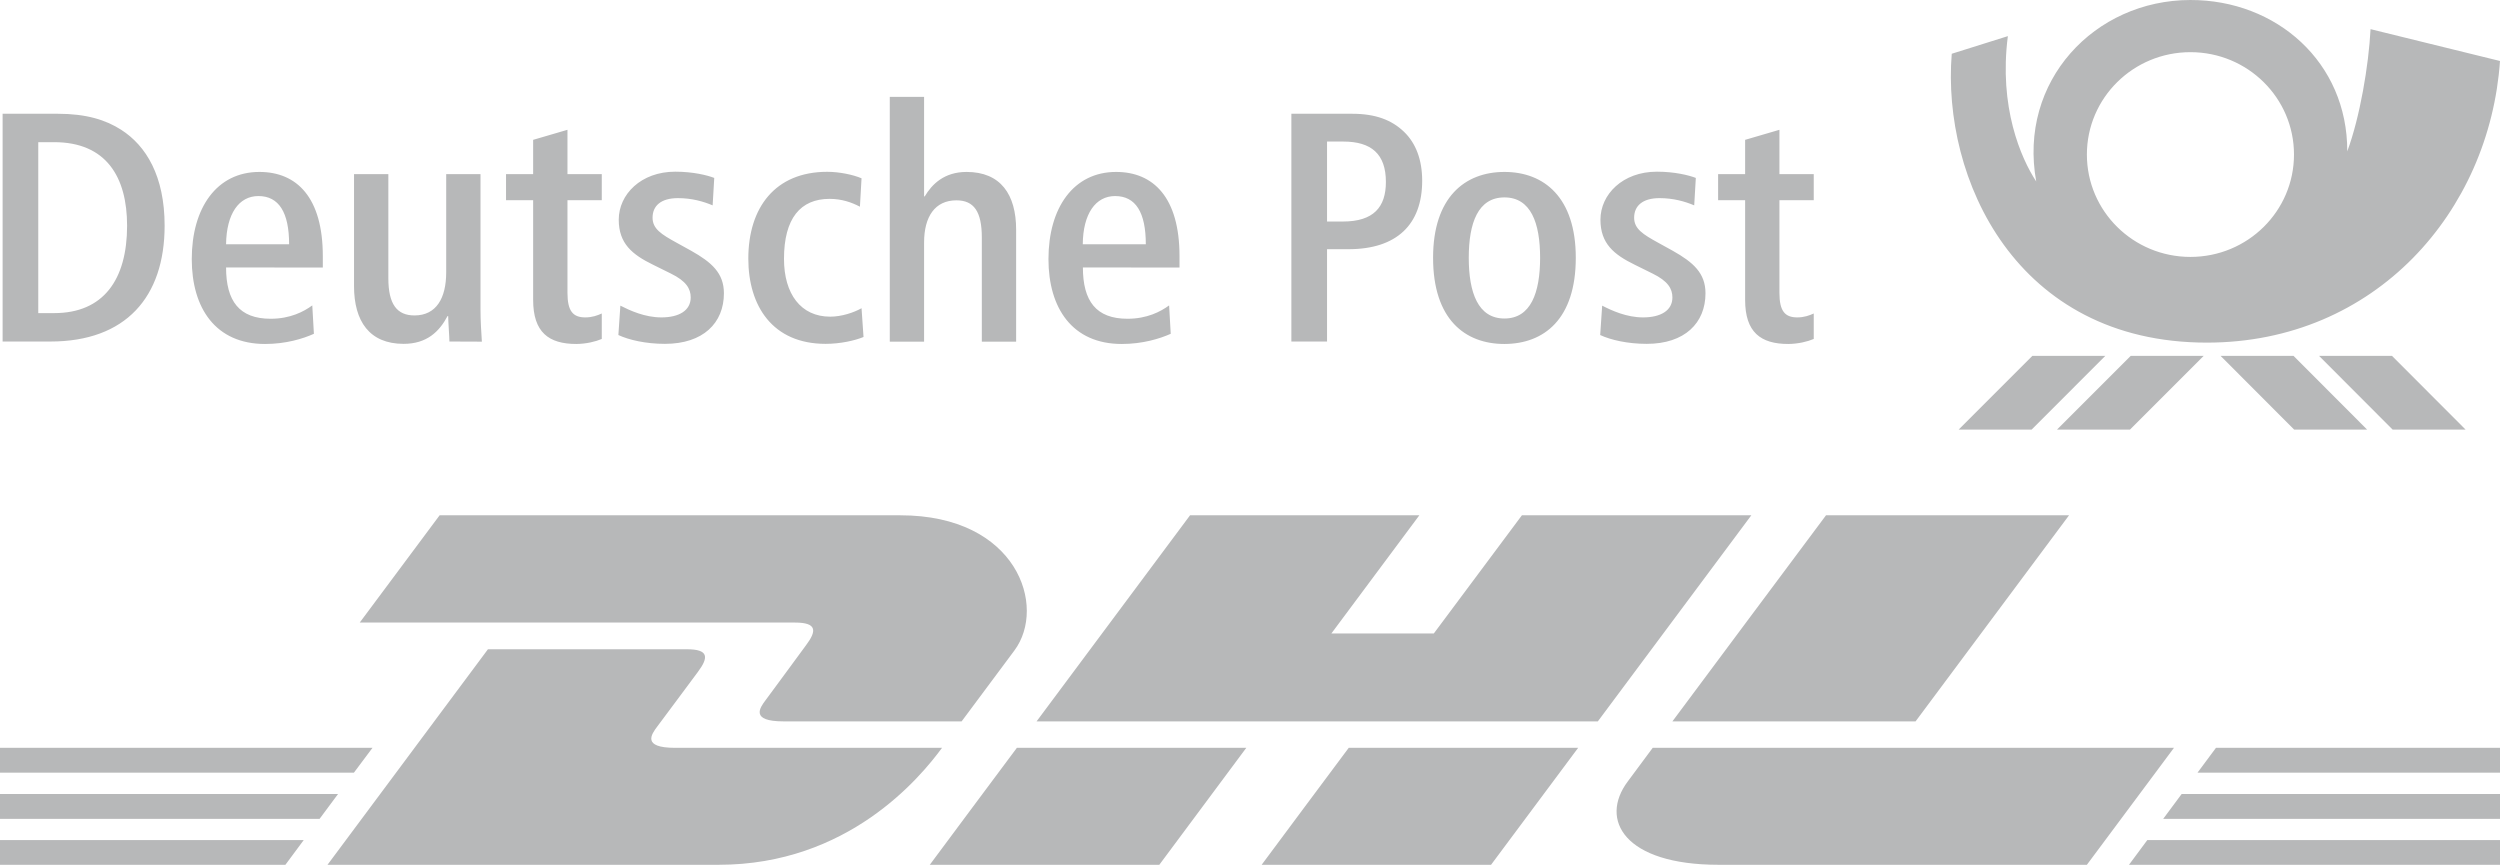 <svg width="159" height="55" viewBox="0 0 159 55" fill="none" xmlns="http://www.w3.org/2000/svg">
<path d="M135.515 22.632H140.155L135.468 27.321H130.827L135.515 22.632ZM129.259 22.632H133.9L129.212 27.321H124.572L129.259 22.632ZM145.867 22.632H141.227L145.906 27.321H150.547L145.867 22.632ZM152.13 22.632H147.49L152.17 27.321H156.81L152.13 22.632ZM149.286 9.626C150.09 7.461 150.649 4.159 150.767 1.854L159 3.879C158.338 13.427 151.098 21.791 140.352 21.791C128.196 21.784 123.493 11.34 124.131 3.419L127.7 2.298C127.117 6.807 128.527 10.055 129.504 11.542C128.346 5.164 133.214 0.008 139.304 1.14778e-05C144.772 -0.008 149.302 3.949 149.286 9.626ZM132.726 9.829C132.726 13.427 135.672 16.34 139.312 16.34C142.952 16.34 145.898 13.427 145.898 9.829C145.898 6.231 142.952 3.318 139.312 3.318C135.672 3.318 132.726 6.231 132.726 9.829ZM3.671 7.235H0.166V21.721H3.207C7.997 21.721 10.47 18.894 10.47 14.354C10.47 11.199 9.296 9.268 7.697 8.248C6.736 7.632 5.499 7.235 3.671 7.235ZM3.443 9.042C6.76 9.042 8.083 11.262 8.083 14.354C8.083 17.796 6.571 19.914 3.443 19.914H2.434V9.042H3.443ZM20.531 17.017V16.293C20.531 12.555 18.877 10.935 16.497 10.935C13.787 10.935 12.196 13.216 12.196 16.48C12.196 19.595 13.708 21.877 16.86 21.877C18.183 21.877 19.27 21.542 19.964 21.23L19.861 19.424C19.318 19.821 18.459 20.273 17.214 20.273C15.221 20.273 14.378 19.151 14.378 17.009L20.531 17.017ZM18.388 15.537H14.378C14.402 13.59 15.197 12.469 16.434 12.469C17.734 12.469 18.388 13.505 18.388 15.537ZM30.647 21.729C30.607 21.106 30.56 20.397 30.56 19.696V11.075H28.378V17.321C28.378 18.964 27.747 20.062 26.361 20.062C25.25 20.062 24.699 19.354 24.699 17.695V11.075H22.516V18.193C22.516 20.436 23.501 21.869 25.668 21.869C27.141 21.869 27.937 21.098 28.464 20.101H28.504C28.504 20.413 28.583 21.449 28.583 21.721L30.647 21.729ZM38.273 21.558V19.938C37.997 20.062 37.666 20.187 37.225 20.187C36.445 20.187 36.091 19.79 36.091 18.629V12.734H38.273V11.075H36.091V8.255L33.908 8.894V11.075H32.183V12.734H33.908V19.073C33.908 21.129 34.893 21.877 36.658 21.877C37.288 21.869 37.871 21.729 38.273 21.558ZM46.041 18.653C46.041 17.368 45.261 16.682 43.961 15.95L43.016 15.428C42.07 14.907 41.503 14.556 41.503 13.847C41.503 13.1 42.023 12.601 43.118 12.601C44 12.601 44.733 12.812 45.324 13.061L45.426 11.316C44.985 11.145 44.079 10.919 42.945 10.919C40.762 10.919 39.352 12.368 39.352 13.972C39.352 15.491 40.211 16.192 41.535 16.838L42.669 17.399C43.638 17.874 43.929 18.357 43.929 18.918C43.929 19.743 43.197 20.187 42.062 20.187C41.015 20.187 40.069 19.751 39.455 19.439L39.329 21.308C39.998 21.62 41.07 21.869 42.291 21.869C44.717 21.869 46.041 20.545 46.041 18.653ZM54.92 21.433L54.794 19.603C54.313 19.875 53.533 20.14 52.8 20.14C50.933 20.14 49.862 18.692 49.862 16.464C49.862 13.886 50.91 12.648 52.761 12.648C53.541 12.648 54.171 12.874 54.691 13.146L54.794 11.34C54.266 11.114 53.391 10.927 52.611 10.927C49.295 10.927 47.593 13.209 47.593 16.449C47.593 19.455 49.129 21.869 52.509 21.869C53.431 21.869 54.352 21.667 54.92 21.433ZM64.626 21.729V14.611C64.626 12.368 63.641 10.935 61.474 10.935C60.048 10.935 59.269 11.721 58.812 12.492H58.772V6.16H56.59V21.729H58.772V15.421C58.772 13.777 59.465 12.741 60.828 12.741C61.939 12.741 62.444 13.45 62.444 15.109V21.729H64.626ZM75.017 17.017V16.293C75.017 12.555 73.355 10.935 70.984 10.935C68.273 10.935 66.682 13.216 66.682 16.48C66.682 19.595 68.195 21.877 71.346 21.877C72.67 21.877 73.757 21.542 74.458 21.23L74.356 19.424C73.812 19.821 72.953 20.273 71.708 20.273C69.715 20.273 68.872 19.151 68.872 17.009L75.017 17.017ZM72.874 15.537H68.864C68.88 13.59 69.684 12.469 70.921 12.469C72.228 12.469 72.874 13.505 72.874 15.537ZM90.451 11.495C90.451 10.164 90.049 9.104 89.293 8.38C88.513 7.632 87.489 7.235 85.992 7.235H82.131V21.721H84.4V15.849H85.763C88.836 15.849 90.451 14.276 90.451 11.495ZM85.432 9.003C87.213 9.003 88.143 9.79 88.143 11.573C88.143 13.17 87.363 14.089 85.409 14.089H84.4V9.003H85.432ZM100.22 16.394C100.22 12.555 98.203 10.935 95.682 10.935C93.161 10.935 91.144 12.555 91.144 16.394C91.144 20.296 93.161 21.877 95.682 21.877C98.203 21.869 100.22 20.296 100.22 16.394ZM97.951 16.394C97.951 18.614 97.36 20.257 95.682 20.257C94.004 20.257 93.413 18.614 93.413 16.394C93.413 14.175 94.004 12.555 95.682 12.555C97.36 12.555 97.951 14.175 97.951 16.394ZM108.469 18.653C108.469 17.368 107.689 16.682 106.389 15.95L105.443 15.428C104.498 14.907 103.931 14.556 103.931 13.847C103.931 13.1 104.459 12.601 105.546 12.601C106.428 12.601 107.161 12.812 107.752 13.061L107.854 11.316C107.413 11.145 106.507 10.919 105.38 10.919C103.198 10.919 101.788 12.368 101.788 13.972C101.788 15.491 102.647 16.192 103.97 16.838L105.105 17.399C106.074 17.874 106.365 18.357 106.365 18.918C106.365 19.743 105.632 20.187 104.498 20.187C103.45 20.187 102.505 19.751 101.898 19.439L101.772 21.308C102.442 21.62 103.513 21.869 104.734 21.869C107.145 21.869 108.469 20.545 108.469 18.653ZM115.354 21.558V19.938C115.079 20.062 114.748 20.187 114.306 20.187C113.526 20.187 113.172 19.79 113.172 18.629V12.734H115.354V11.075H113.172V8.255L110.99 8.894V11.075H109.272V12.734H110.99V19.073C110.99 21.129 111.974 21.877 113.739 21.877C114.369 21.869 114.952 21.729 115.354 21.558Z" fill="#B7B8B9"/>
<path d="M51.264 41.036C50.571 41.963 49.405 43.583 48.696 44.525C48.333 45.008 47.687 45.88 49.838 45.88H61.159C61.159 45.88 62.987 43.427 64.516 41.371C66.595 38.575 64.697 32.773 57.26 32.773H27.96L22.879 39.595H50.563C51.965 39.595 51.95 40.125 51.264 41.036ZM42.945 47.562C40.794 47.562 41.44 46.69 41.802 46.207C42.511 45.265 43.693 43.66 44.386 42.734C45.072 41.815 45.088 41.293 43.685 41.293H31.033L20.83 55H45.71C53.927 55 58.504 49.478 59.914 47.562H42.945ZM59.135 55H73.733L79.264 47.562H64.673C64.665 47.562 59.135 55 59.135 55ZM96.793 32.773L91.191 40.288H84.676L90.27 32.773H75.687L65.926 45.88H101.622L111.384 32.773H96.793ZM80.241 55H94.831L100.37 47.562H85.779C85.771 47.562 80.241 55 80.241 55ZM0 50.498V52.079H20.326L21.5 50.498H0ZM23.69 47.562H0V49.143H22.508L23.69 47.562ZM0 55H18.152L19.318 53.427H0V55ZM137.579 52.079H159V50.498H138.753L137.579 52.079ZM135.404 55H159V53.427H136.57L135.404 55ZM140.935 47.562L139.761 49.143H159V47.562H140.935ZM121.83 45.88L131.591 32.773H116.134C116.126 32.773 106.365 45.88 106.365 45.88H121.83ZM105.112 47.562C105.112 47.562 104.049 49.003 103.529 49.696C101.693 52.142 103.316 55 109.296 55H132.726L138.264 47.562H105.112Z" fill="#B7B8B9"/>
</svg>
